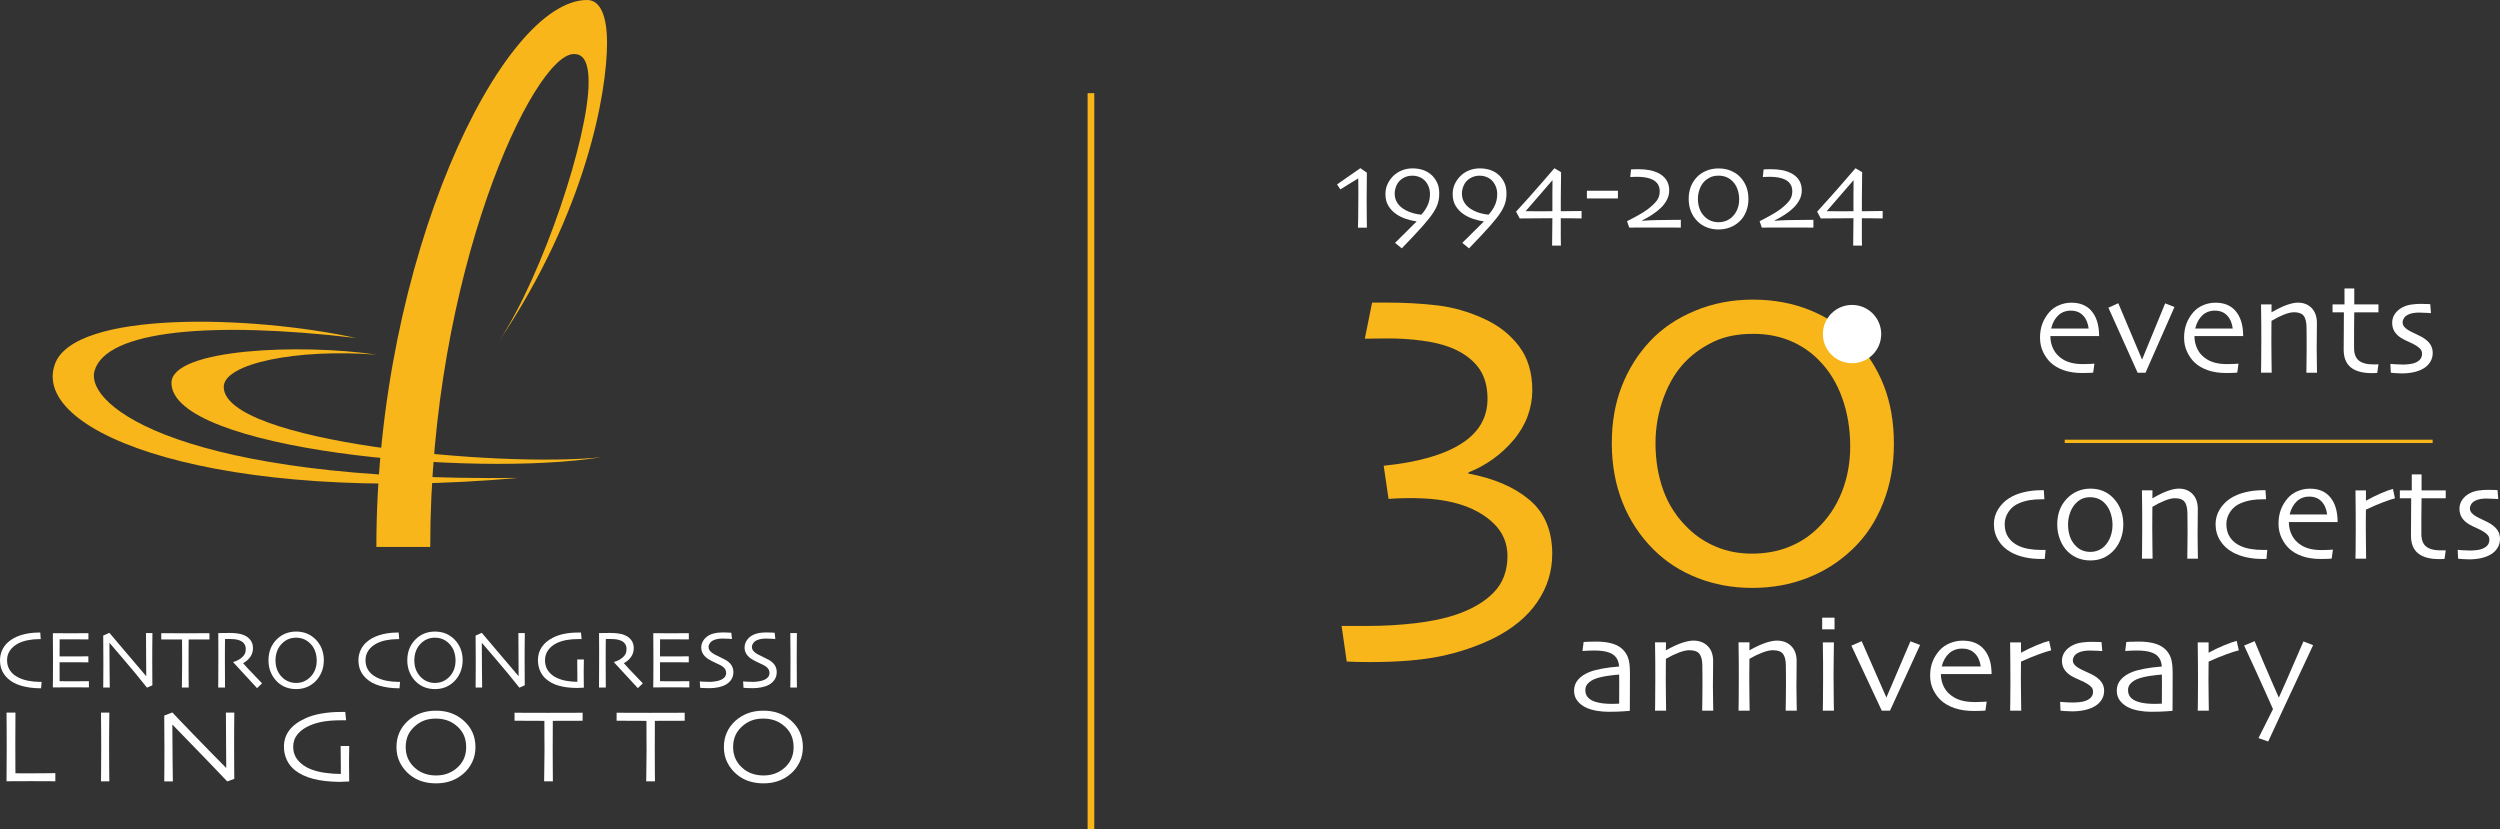<?xml version="1.0" encoding="UTF-8"?>
<svg id="Livello_2" data-name="Livello 2" xmlns="http://www.w3.org/2000/svg" viewBox="0 0 1660.61 550.66">
  <rect x="0" y="0" width="1660.61" height="550.66" fill="#333333" stroke="none"/>
  <defs>
    <style>
      .cls-1 {
        fill: #f8b61a;
      }

      .cls-1, .cls-2 {
        stroke-width: 0px;
      }

      .cls-2 {
        fill: #fff;
      }
    </style>
  </defs>
  <g id="Livello_1-2" data-name="Livello 1">
    <g>
      <g>
        <path class="cls-1" d="M250,235.57c-49.47-7.4-136.1-4.11-136.1,18.77,0,44.23,199.67,63.13,285.58,49.35-68.54,7.23-250.86-10.24-250.86-46.67,0-15.59,48.53-25.54,101.38-21.44Z"/>
        <path class="cls-1" d="M236.35,224.49c-69.02-15.07-187.04-18.54-199.9,17.42-16.62,46.48,110.12,93.16,307.92,75.54-223.18,2.64-287.95-47.79-281.6-71,7.47-27.27,78.57-33.21,173.58-21.96Z"/>
        <path class="cls-1" d="M250,363.28C250,171.93,333.26,0,390.01,0c9.01,0,13.21,11.18,13.21,28.37,0,33.31-13.88,112.14-71.69,198.2,29.46-44.93,59.45-135.72,59.45-171.87,0-16.78-5.43-18.8-9.8-18.8-26.82,0-95.4,145.74-95.4,327.38h-35.77Z"/>
      </g>
      <g>
        <g>
          <path class="cls-2" d="M27.64,452.91c0,.16-.04.73-.13,1.7s-.16,1.83-.23,2.57h-.98c-4.36-.04-8.39-.59-12.08-1.65-3.69-1.06-6.67-2.65-8.94-4.76-1.71-1.57-3.02-3.35-3.92-5.34-.9-1.99-1.35-4.28-1.35-6.88,0-2.34.45-4.51,1.35-6.51.9-2,2.11-3.71,3.63-5.13,2.32-2.18,5.25-3.84,8.78-4.97,3.54-1.14,7.38-1.72,11.52-1.76h1.44c.02.2.06.73.13,1.61.07.87.14,1.79.2,2.74h-1.13c-2.57.02-5.05.26-7.44.73-2.39.47-4.49,1.17-6.32,2.11-2.37,1.23-4.2,2.78-5.51,4.68-1.31,1.89-1.96,4.07-1.96,6.54s.6,4.61,1.8,6.52c1.2,1.91,3,3.5,5.42,4.76,1.95,1.03,4.17,1.79,6.65,2.29,2.48.49,5.06.75,7.73.77.21,0,.42,0,.65.01.22.01.45,0,.7-.01Z"/>
          <path class="cls-2" d="M59.06,456.61c-.11,0-1.66,0-4.64-.03-2.98-.02-5.58-.03-7.8-.03s-4.36.01-6.51.03-3.82.03-5.02.03c.02-.49.04-2.3.07-5.44.03-3.14.05-7.23.05-12.28,0-2.16-.01-4.89-.04-8.2s-.04-6.68-.06-10.11c1.33,0,2.93.01,4.81.03,1.88.02,3.99.03,6.34.03,2.56,0,5.25,0,8.07-.03,2.82-.02,4.29-.03,4.4-.03v4.16c-.1,0-1.56-.01-4.38-.04-2.82-.03-5.25-.04-7.28-.04-1.6,0-3.05,0-4.37.01-1.32.01-2.34.01-3.08.01,0,1.62,0,3.41-.02,5.39-.02,1.98-.02,3.95-.02,5.93,1.1,0,2.44,0,4.02.01,1.58.01,2.76.01,3.54.01,2.3,0,4.77,0,7.41-.03,2.64-.02,4.03-.03,4.15-.03v4c-.1,0-1.55,0-4.35-.03-2.8-.02-5.1-.03-6.88-.03-.67,0-1.82,0-3.46.01s-3.12.01-4.44.01c0,1.55,0,3.8.02,6.75.02,2.95.02,4.89.02,5.81,1.01.02,2.34.03,4,.04,1.66.01,3.38.01,5.17.01,2.15,0,4.38,0,6.67-.03s3.49-.03,3.6-.03v4.11Z"/>
          <path class="cls-2" d="M101.25,420.5c-.05,2.93-.08,6.16-.1,9.67-.02,3.51-.02,6.03-.02,7.56,0,5.74.02,10.05.05,12.91.03,2.86.05,4.38.05,4.54l-3.59,1.59c-4.86-6.17-10.06-12.47-15.59-18.89-5.54-6.42-8.64-10.04-9.31-10.87h-.05c0,5.35.04,11.5.11,18.45.07,6.95.11,10.69.11,11.21h-4.34c0-.27.02-2.03.05-5.28.03-3.25.05-6.99.05-11.22,0-2.21-.01-4.89-.04-8.02-.02-3.13-.04-6.46-.06-9.99l4.1-1.81c.67.81,3.85,4.57,9.54,11.26,5.69,6.7,10.65,12.54,14.89,17.51l.05-.03c0-2.2-.03-6.64-.08-13.33-.06-6.69-.08-11.77-.08-15.25h4.29Z"/>
          <path class="cls-2" d="M139.1,424.77h-13.78c-.02,3.94-.03,6.75-.05,8.44-.02,1.69-.02,4.09-.02,7.2s.01,6.58.04,10.13.04,5.59.06,6.13h-4.53c.02-.54.04-2.59.08-6.14.04-3.56.07-6.95.08-10.17-.02-3.02-.02-5.4-.02-7.12s-.02-4.54-.05-8.47c-4.94-.04-8.45-.05-10.52-.03-2.08.02-3.17.03-3.28.03v-4.19c1.63,0,3.85.01,6.68.03,2.82.02,5.85.03,9.1.03,3.53,0,7.08,0,10.66-.03,3.57-.02,5.43-.03,5.57-.03v4.19Z"/>
          <path class="cls-2" d="M174.07,453.91l-3.32,3.19c-.19-.27-1.79-2-4.78-5.19-3-3.19-6.67-7.16-11.02-11.94l.07-.32c.86-.18,1.83-.54,2.88-1.09,1.06-.55,2-1.17,2.81-1.88.8-.67,1.43-1.45,1.89-2.36s.67-2.06.64-3.44c-.02-1.28-.4-2.41-1.14-3.4-.74-.99-1.84-1.73-3.28-2.21-1.04-.38-2.18-.61-3.43-.7-1.25-.09-2.46-.14-3.63-.14-.53,0-1.03.01-1.5.03-.47.02-.74.03-.8.03-.05,3.73-.07,6.73-.07,9.02v5.24c0,2.45.01,5.91.04,10.39s.04,6.99.04,7.55h-4.53c0-.54.02-2.65.05-6.32.03-3.67.05-7.57.05-11.69v-7.9c0-2.89-.02-6.31-.05-10.25.11,0,1.12-.02,3.03-.05,1.91-.04,3.34-.05,4.28-.05,1.76,0,3.44.09,5.05.28,1.61.19,3.11.57,4.52,1.12,1.93.77,3.44,1.9,4.53,3.37,1.09,1.48,1.63,3.24,1.63,5.29,0,2.29-.62,4.28-1.86,5.97-1.24,1.69-2.79,3.03-4.65,4.02v.11c1.98,2.27,4.52,5,7.63,8.18,3.1,3.19,4.75,4.91,4.94,5.16Z"/>
          <path class="cls-2" d="M215.09,438.68c0,2.85-.51,5.48-1.55,7.9-1.03,2.42-2.42,4.48-4.18,6.17-1.76,1.67-3.68,2.92-5.76,3.74-2.08.82-4.39,1.23-6.91,1.23-2.36,0-4.57-.38-6.62-1.12-2.05-.74-3.92-1.88-5.59-3.41-1.9-1.73-3.4-3.83-4.5-6.31-1.1-2.47-1.65-5.21-1.65-8.22,0-2.79.44-5.33,1.32-7.62.88-2.29,2.21-4.35,4-6.19,1.71-1.75,3.66-3.07,5.86-3.98,2.2-.91,4.59-1.36,7.17-1.36s4.96.43,7.07,1.28c2.11.86,4,2.1,5.68,3.72,1.88,1.84,3.3,3.95,4.25,6.33.95,2.39,1.43,5,1.43,7.85ZM210.39,438.87c0-2.45-.41-4.7-1.24-6.77-.82-2.06-2.09-3.84-3.8-5.33-1.18-1.04-2.5-1.84-3.96-2.38-1.45-.54-3.03-.81-4.72-.81s-3.38.28-4.83.85c-1.45.57-2.78,1.41-4.02,2.52-1.63,1.48-2.84,3.21-3.63,5.2-.79,1.99-1.19,4.14-1.19,6.47,0,2.48.43,4.72,1.28,6.7.85,1.98,2.11,3.69,3.75,5.13,1.17,1.03,2.49,1.81,3.97,2.36,1.48.55,3.04.82,4.69.82s3.28-.27,4.72-.82c1.44-.55,2.79-1.37,4.05-2.47,1.57-1.38,2.78-3.05,3.63-4.98.85-1.93,1.28-4.1,1.28-6.49Z"/>
        </g>
        <g>
          <path class="cls-2" d="M265.73,452.91c0,.16-.04.73-.13,1.7-.09.97-.16,1.83-.23,2.57h-.98c-4.36-.04-8.39-.59-12.08-1.65-3.69-1.06-6.67-2.65-8.94-4.76-1.71-1.57-3.02-3.35-3.92-5.34-.9-1.99-1.35-4.28-1.35-6.88,0-2.34.45-4.51,1.35-6.51.9-2,2.11-3.71,3.63-5.13,2.32-2.18,5.25-3.84,8.78-4.97,3.54-1.14,7.38-1.72,11.52-1.76h1.44c.02.2.06.73.13,1.61s.14,1.79.2,2.74h-1.13c-2.57.02-5.05.26-7.44.73-2.39.47-4.49,1.17-6.32,2.11-2.37,1.23-4.2,2.78-5.51,4.68-1.31,1.89-1.96,4.07-1.96,6.54s.6,4.61,1.8,6.52c1.2,1.91,3,3.5,5.42,4.76,1.95,1.03,4.17,1.79,6.65,2.29,2.48.49,5.06.75,7.73.77.21,0,.42,0,.65.01.22.01.45,0,.7-.01Z"/>
          <path class="cls-2" d="M307.3,438.68c0,2.85-.51,5.48-1.55,7.9-1.03,2.42-2.42,4.48-4.18,6.17-1.76,1.67-3.68,2.92-5.76,3.74-2.08.82-4.39,1.23-6.91,1.23-2.36,0-4.57-.38-6.62-1.12-2.05-.74-3.92-1.88-5.59-3.41-1.9-1.73-3.4-3.83-4.5-6.31-1.1-2.47-1.65-5.21-1.65-8.22,0-2.79.44-5.33,1.32-7.62.88-2.29,2.21-4.35,4-6.19,1.71-1.75,3.66-3.07,5.86-3.98,2.2-.91,4.59-1.36,7.17-1.36s4.96.43,7.07,1.28c2.11.86,4,2.1,5.68,3.72,1.88,1.84,3.3,3.95,4.25,6.33.95,2.39,1.43,5,1.43,7.85ZM302.6,438.87c0-2.45-.41-4.7-1.24-6.77-.82-2.06-2.09-3.84-3.8-5.33-1.18-1.04-2.5-1.84-3.96-2.38-1.45-.54-3.03-.81-4.72-.81s-3.38.28-4.83.85c-1.45.57-2.78,1.41-4.02,2.52-1.63,1.48-2.84,3.21-3.63,5.2-.79,1.99-1.19,4.14-1.19,6.47,0,2.48.43,4.72,1.28,6.7.85,1.98,2.11,3.69,3.75,5.13,1.17,1.03,2.49,1.81,3.97,2.36,1.48.55,3.04.82,4.69.82s3.28-.27,4.72-.82c1.44-.55,2.79-1.37,4.05-2.47,1.57-1.38,2.78-3.05,3.63-4.98.85-1.93,1.28-4.1,1.28-6.49Z"/>
          <path class="cls-2" d="M348.6,420.5c-.05,2.93-.08,6.16-.1,9.67-.02,3.51-.02,6.03-.02,7.56,0,5.74.02,10.05.05,12.91.03,2.86.05,4.38.05,4.54l-3.59,1.59c-4.86-6.17-10.06-12.47-15.59-18.89-5.54-6.42-8.64-10.04-9.31-10.87h-.05c0,5.35.04,11.5.11,18.45.07,6.95.11,10.69.11,11.21h-4.34c0-.27.02-2.03.05-5.28.03-3.25.05-6.99.05-11.22,0-2.21-.01-4.89-.04-8.02-.02-3.13-.04-6.46-.06-9.99l4.1-1.81c.67.81,3.85,4.57,9.54,11.26,5.69,6.7,10.65,12.54,14.89,17.51l.05-.03c0-2.2-.03-6.64-.08-13.33-.06-6.69-.08-11.77-.08-15.25h4.29Z"/>
          <path class="cls-2" d="M387.84,438.06c-.03,1.55-.06,3.18-.08,4.89-.02,1.71-.04,3-.04,3.86,0,2.07.02,4.18.05,6.33.03,2.15.05,3.35.05,3.61-.06,0-.7.03-1.92.11-1.22.07-2.11.11-2.69.11-4.68-.04-8.71-.54-12.09-1.51-3.38-.97-6.24-2.49-8.57-4.57-1.66-1.49-2.95-3.3-3.86-5.42-.91-2.12-1.37-4.45-1.37-7.01,0-3.27.86-6.18,2.59-8.71,1.73-2.53,4.21-4.6,7.45-6.22,2.13-1.1,4.59-1.93,7.38-2.5,2.8-.57,5.76-.85,8.89-.85h2.28l.41,4.32h-2.27c-2.95,0-5.58.22-7.87.65-2.29.43-4.4,1.1-6.31,2-2.49,1.21-4.42,2.79-5.8,4.76s-2.06,4.19-2.06,6.65c0,2.77.71,5.15,2.14,7.12,1.43,1.98,3.35,3.52,5.76,4.61,2.01.94,4.22,1.6,6.63,2,2.41.4,4.73.59,6.97.59,0-.14,0-1.54-.01-4.2,0-2.66-.04-6.2-.08-10.62h4.41Z"/>
          <path class="cls-2" d="M427,453.91l-3.32,3.19c-.19-.27-1.79-2-4.78-5.19-3-3.19-6.67-7.16-11.02-11.94l.07-.32c.86-.18,1.83-.54,2.88-1.09,1.06-.55,2-1.17,2.81-1.88.8-.67,1.43-1.45,1.89-2.36s.67-2.06.64-3.44c-.02-1.28-.4-2.41-1.14-3.4-.74-.99-1.84-1.73-3.28-2.21-1.04-.38-2.18-.61-3.43-.7-1.25-.09-2.46-.14-3.63-.14-.53,0-1.03.01-1.5.03-.47.02-.74.03-.8.03-.05,3.73-.07,6.73-.07,9.02v5.24c0,2.45.01,5.91.04,10.39s.04,6.99.04,7.55h-4.53c0-.54.02-2.65.05-6.32.03-3.67.05-7.57.05-11.69v-7.9c0-2.89-.02-6.31-.05-10.25.11,0,1.12-.02,3.03-.05,1.91-.04,3.34-.05,4.28-.05,1.76,0,3.44.09,5.05.28,1.61.19,3.11.57,4.52,1.12,1.93.77,3.44,1.9,4.53,3.37,1.09,1.48,1.63,3.24,1.63,5.29,0,2.29-.62,4.28-1.86,5.97-1.24,1.69-2.79,3.03-4.65,4.02v.11c1.98,2.27,4.52,5,7.63,8.18,3.1,3.19,4.75,4.91,4.94,5.16Z"/>
          <path class="cls-2" d="M457.88,456.61c-.11,0-1.66,0-4.64-.03-2.98-.02-5.58-.03-7.8-.03s-4.36.01-6.51.03-3.82.03-5.02.03c.02-.49.04-2.3.07-5.44.03-3.14.05-7.23.05-12.28,0-2.16-.01-4.89-.04-8.2-.02-3.3-.04-6.68-.06-10.11,1.33,0,2.93.01,4.81.03,1.88.02,3.99.03,6.34.03,2.56,0,5.25,0,8.07-.03,2.82-.02,4.29-.03,4.4-.03v4.16c-.1,0-1.56-.01-4.38-.04-2.82-.03-5.25-.04-7.28-.04-1.6,0-3.05,0-4.37.01-1.32.01-2.34.01-3.08.01,0,1.62,0,3.41-.02,5.39-.02,1.98-.02,3.95-.02,5.93,1.1,0,2.44,0,4.02.01,1.58.01,2.76.01,3.54.01,2.3,0,4.77,0,7.41-.03,2.64-.02,4.03-.03,4.15-.03v4c-.1,0-1.55,0-4.35-.03-2.8-.02-5.1-.03-6.88-.03-.67,0-1.82,0-3.46.01s-3.12.01-4.44.01c0,1.55,0,3.8.02,6.75.02,2.95.02,4.89.02,5.81,1.01.02,2.34.03,4,.04,1.66.01,3.38.01,5.17.01,2.15,0,4.38,0,6.67-.03s3.49-.03,3.6-.03v4.11Z"/>
          <path class="cls-2" d="M487.15,446.43c0,1.85-.45,3.49-1.35,4.9s-2.14,2.56-3.7,3.44c-1.47.81-3.14,1.4-5.01,1.78-1.87.38-3.85.57-5.94.57-1.54,0-2.9-.04-4.1-.11-1.2-.07-1.85-.12-1.97-.14l-.26-4.27c.11.02.78.08,2,.18s2.74.15,4.57.15c1.17,0,2.48-.12,3.94-.36,1.46-.24,2.63-.56,3.51-.96,1.07-.48,1.91-1.08,2.52-1.8.61-.72.93-1.6.96-2.66.03-1.11-.26-2.11-.89-2.97-.62-.86-1.61-1.65-2.97-2.35-.99-.5-2.15-1.06-3.48-1.67-1.33-.61-2.58-1.26-3.76-1.94-1.71-.96-3.04-2.1-3.99-3.45-.95-1.34-1.43-2.87-1.43-4.58,0-1.55.36-2.95,1.08-4.21.72-1.26,1.65-2.31,2.8-3.16,1.23-.92,2.72-1.6,4.47-2.05,1.75-.45,3.75-.68,6-.68,1.42,0,2.7.04,3.82.11,1.13.07,1.73.11,1.81.11l.43,4.16c-.1,0-.74-.05-1.93-.15-1.19-.1-2.69-.15-4.49-.15-1.05,0-2.16.11-3.31.32-1.15.22-2.17.56-3.07,1.03-.74.4-1.37.98-1.92,1.74-.54.77-.82,1.6-.82,2.5,0,.96.31,1.82.94,2.61.62.78,1.61,1.55,2.97,2.31,1.2.63,2.42,1.23,3.66,1.8,1.24.57,2.31,1.1,3.22,1.61,1.97,1.05,3.4,2.26,4.31,3.65.91,1.39,1.37,2.95,1.37,4.7Z"/>
          <path class="cls-2" d="M515.94,446.43c0,1.85-.45,3.49-1.35,4.9-.9,1.41-2.14,2.56-3.7,3.44-1.47.81-3.14,1.4-5.01,1.78-1.87.38-3.85.57-5.94.57-1.54,0-2.9-.04-4.1-.11-1.2-.07-1.85-.12-1.97-.14l-.26-4.27c.11.02.78.08,2,.18s2.74.15,4.57.15c1.17,0,2.48-.12,3.94-.36,1.46-.24,2.63-.56,3.51-.96,1.07-.48,1.91-1.08,2.52-1.8.61-.72.93-1.6.96-2.66.03-1.11-.26-2.11-.89-2.97-.62-.86-1.61-1.65-2.97-2.35-.99-.5-2.15-1.06-3.48-1.67-1.33-.61-2.58-1.26-3.76-1.94-1.71-.96-3.04-2.1-3.99-3.45-.95-1.34-1.43-2.87-1.43-4.58,0-1.55.36-2.95,1.08-4.21.72-1.26,1.65-2.31,2.8-3.16,1.23-.92,2.72-1.6,4.47-2.05,1.75-.45,3.75-.68,6-.68,1.42,0,2.7.04,3.82.11,1.13.07,1.73.11,1.81.11l.43,4.16c-.1,0-.74-.05-1.93-.15-1.19-.1-2.69-.15-4.49-.15-1.05,0-2.16.11-3.31.32-1.15.22-2.17.56-3.07,1.03-.74.4-1.37.98-1.92,1.74-.54.77-.82,1.6-.82,2.5,0,.96.31,1.82.94,2.61.62.78,1.61,1.55,2.97,2.31,1.2.63,2.42,1.23,3.66,1.8,1.24.57,2.31,1.1,3.22,1.61,1.97,1.05,3.4,2.26,4.31,3.65.91,1.39,1.37,2.95,1.37,4.7Z"/>
          <path class="cls-2" d="M529.34,456.67h-4.39c.02-.56.04-2.37.07-5.44.03-3.07.05-7.19.05-12.36,0-2.05,0-4.74-.02-8.05-.02-3.31-.05-6.75-.1-10.32h4.39c-.03,2.56-.06,5.53-.08,8.92-.02,3.39-.04,6.19-.04,8.39,0,5.44.02,9.79.06,13.05s.06,5.19.06,5.81Z"/>
        </g>
        <g>
          <path class="cls-2" d="M36.76,518.94s-2.04-.01-5.99-.03c-3.96-.02-7.51-.03-10.66-.03-2.66,0-5.55.01-8.64.03-3.1.02-5.48.03-7.13.03,0-3.73.02-7.49.06-11.27.04-3.79.06-7.66.06-11.62,0-5.75-.02-10.97-.06-15.64-.04-4.67-.06-7.03-.06-7.08h5.93c0,3.82-.01,7.62-.05,11.39-.03,3.78-.04,6.53-.04,8.26,0,8.64.01,14.24.04,16.78.03,2.55.05,3.84.05,3.89,1.46,0,3.02,0,4.68.02,1.67.01,2.9.02,3.68.02,3.7,0,7.63-.02,11.81-.07,4.17-.05,6.28-.07,6.32-.07v5.39Z"/>
          <path class="cls-2" d="M72.61,519.01h-5.54c0-.07.03-2.2.08-6.4.05-4.2.08-9.56.08-16.08,0-2.59-.01-5.98-.03-10.17-.02-4.18-.06-8.53-.12-13.03h5.54c-.04,3.23-.08,6.99-.11,11.27-.03,4.29-.05,7.82-.05,10.59,0,6.87.02,12.52.08,16.95.05,4.43.08,6.72.08,6.86Z"/>
          <path class="cls-2" d="M155.64,473.33c-.06,3.78-.1,7.84-.11,12.2-.01,4.36-.02,7.47-.02,9.33,0,8.05.02,13.79.06,17.21.04,3.42.06,5.18.06,5.27l-4.69,1.71c-6.3-6.66-13.72-14.39-22.27-23.18-8.55-8.79-13.27-13.65-14.16-14.58h-.03c0,7.44.06,15.57.17,24.41.11,8.84.17,13.28.17,13.32h-5.72c0-.07.02-2.42.06-7.04.04-4.63.06-9.26.06-13.9,0-3.09-.02-6.57-.06-10.44-.04-3.87-.06-7.98-.06-12.35l5.39-2.05c1.23,1.39,6.11,6.48,14.63,15.28,8.52,8.8,15.55,15.98,21.1,21.55h.06c0-2.18-.04-7.66-.11-16.45-.07-8.79-.11-15.54-.11-20.27h5.57Z"/>
          <path class="cls-2" d="M231.97,495.5c-.04,2.23-.07,4.41-.09,6.55s-.03,3.59-.03,4.37c0,2.89.02,5.68.06,8.38s.06,4.12.06,4.28c-3.84.18-6.02.27-6.54.27-6.88-.09-12.73-.77-17.53-2.05-4.8-1.27-8.75-3.14-11.84-5.59-2.46-1.93-4.32-4.26-5.57-6.98-1.25-2.72-1.88-5.62-1.88-8.72,0-4.18,1.2-7.85,3.6-10.98,2.4-3.14,5.97-5.78,10.72-7.91,3.03-1.39,6.53-2.43,10.51-3.14,3.98-.71,8.22-1.06,12.72-1.06h3.18l.57,5.49s-.4,0-1.15.02c-.75.01-1.47.02-2.18.02-4.4,0-8.2.26-11.42.78-3.22.52-6.26,1.38-9.12,2.56-3.63,1.55-6.42,3.51-8.37,5.9-1.95,2.39-2.92,5.2-2.92,8.45s1.04,6.28,3.13,8.83c2.09,2.55,4.94,4.53,8.55,5.96,2.9,1.16,6.19,1.98,9.85,2.46,3.66.47,7.03.71,10.12.71v-5.38c0-3.56-.04-7.97-.12-13.21h5.69Z"/>
          <path class="cls-2" d="M315.81,496.39c0,3.53-.72,6.81-2.16,9.84-1.44,3.04-3.46,5.66-6.04,7.86-2.4,2.05-5.09,3.6-8.05,4.66-2.97,1.06-6.3,1.59-9.99,1.59-3.39,0-6.54-.47-9.45-1.4-2.91-.93-5.55-2.37-7.93-4.3-2.78-2.27-4.96-4.96-6.51-8.05-1.56-3.09-2.33-6.5-2.33-10.23s.63-6.77,1.88-9.65c1.25-2.89,3.16-5.52,5.72-7.88,2.48-2.23,5.26-3.91,8.33-5.05,3.07-1.14,6.48-1.71,10.23-1.71s7.14.53,10.1,1.6c2.96,1.07,5.66,2.65,8.1,4.74,2.72,2.37,4.76,5.03,6.1,8,1.34,2.97,2.01,6.29,2.01,9.98ZM309.66,496.39c0-3.27-.61-6.14-1.82-8.6-1.21-2.46-3.07-4.62-5.57-6.48-1.78-1.36-3.74-2.37-5.9-3.02-2.16-.65-4.45-.97-6.87-.97-2.64,0-5.01.35-7.09,1.04-2.09.69-4.04,1.76-5.85,3.19-2.48,1.98-4.28,4.17-5.4,6.57-1.12,2.4-1.68,5.11-1.68,8.14s.62,5.87,1.86,8.34c1.24,2.47,3.09,4.65,5.55,6.53,1.8,1.34,3.77,2.34,5.92,2.99,2.15.65,4.4.97,6.76.97,2.52,0,4.82-.33,6.88-.99,2.07-.66,4.07-1.69,6.01-3.1,2.4-1.86,4.2-4.01,5.4-6.45s1.8-5.15,1.8-8.15Z"/>
          <path class="cls-2" d="M387.02,478.75c-.06,0-1.74.01-5.04.03-3.3.02-8.23.03-14.79.03,0,5.37,0,9-.03,10.9-.02,1.9-.03,4.76-.03,8.58,0,4.09.02,8.56.06,13.39.04,4.83.06,7.27.06,7.32h-5.81s.03-2.47.09-7.28c.06-4.81.11-9.25.15-13.32-.02-3.8-.04-6.72-.05-8.77s-.02-5.65-.02-10.81c-8.01-.05-13.32-.07-15.91-.07h-3.92v-5.32c2.08,0,5.14.01,9.17.03,4.04.02,8.4.03,13.08.03,4.18,0,9.04-.01,14.58-.03,5.54-.02,8.34-.03,8.4-.03v5.32Z"/>
          <path class="cls-2" d="M454.82,478.75c-.06,0-1.74.01-5.04.03-3.3.02-8.23.03-14.79.03,0,5.37,0,9-.03,10.9-.02,1.9-.03,4.76-.03,8.58,0,4.09.02,8.56.06,13.39.04,4.83.06,7.27.06,7.32h-5.81s.03-2.47.09-7.28c.06-4.81.11-9.25.15-13.32-.02-3.8-.04-6.72-.05-8.77s-.02-5.65-.02-10.81c-8.01-.05-13.32-.07-15.91-.07h-3.92v-5.32c2.08,0,5.14.01,9.17.03,4.04.02,8.4.03,13.08.03,4.18,0,9.04-.01,14.58-.03,5.54-.02,8.34-.03,8.4-.03v5.32Z"/>
          <path class="cls-2" d="M533.3,496.39c0,3.53-.72,6.81-2.16,9.84-1.44,3.04-3.46,5.66-6.04,7.86-2.4,2.05-5.09,3.6-8.05,4.66-2.97,1.06-6.3,1.59-9.99,1.59-3.39,0-6.54-.47-9.45-1.4-2.91-.93-5.55-2.37-7.93-4.3-2.78-2.27-4.96-4.96-6.51-8.05-1.56-3.09-2.33-6.5-2.33-10.23s.63-6.77,1.88-9.65c1.25-2.89,3.16-5.52,5.72-7.88,2.48-2.23,5.26-3.91,8.33-5.05,3.07-1.14,6.48-1.71,10.23-1.71s7.14.53,10.1,1.6c2.96,1.07,5.66,2.65,8.1,4.74,2.72,2.37,4.76,5.03,6.1,8,1.34,2.97,2.01,6.29,2.01,9.98ZM527.15,496.39c0-3.27-.61-6.14-1.82-8.6-1.21-2.46-3.07-4.62-5.57-6.48-1.78-1.36-3.74-2.37-5.9-3.02-2.16-.65-4.45-.97-6.87-.97-2.64,0-5.01.35-7.09,1.04-2.09.69-4.04,1.76-5.85,3.19-2.48,1.98-4.28,4.17-5.4,6.57-1.12,2.4-1.68,5.11-1.68,8.14s.62,5.87,1.86,8.34c1.24,2.47,3.09,4.65,5.55,6.53,1.8,1.34,3.77,2.34,5.92,2.99,2.15.65,4.4.97,6.76.97,2.52,0,4.82-.33,6.88-.99,2.07-.66,4.07-1.69,6.01-3.1,2.4-1.86,4.2-4.01,5.4-6.45,1.2-2.43,1.8-5.15,1.8-8.15Z"/>
        </g>
      </g>
      <rect class="cls-1" x="722.43" y="61.88" width="4.44" height="488.78"/>
      <rect class="cls-1" x="1492.56" y="170.97" width="2.22" height="244.39" transform="translate(1200.51 1786.84) rotate(-90)"/>
      <g>
        <path class="cls-2" d="M907.94,151.24h-5.92c.02-.81.08-3.09.15-6.83s.11-8.94.11-15.59c0-1.16,0-2.84-.02-5.05-.01-2.2-.03-3.92-.06-5.16l-.11-.04c-1.11.63-2.74,1.62-4.89,2.96-2.15,1.34-4.44,2.77-6.89,4.29l-2.18-3.34c3.04-2.12,6.25-4.37,9.66-6.73,3.4-2.37,5.34-3.71,5.82-4.04l4.33,3c-.05,3.67-.09,7.42-.11,11.27s-.04,6.11-.04,6.79c0,2.99.02,6.61.06,10.87.04,4.26.07,6.8.09,7.61Z"/>
        <path class="cls-2" d="M956.01,128.63c0,3.04-.54,5.79-1.61,8.27-1.07,2.48-2.75,5.16-5.02,8.04-2.58,3.26-5.98,7.13-10.21,11.59-4.23,4.46-6.91,7.28-8.05,8.44l-4.47-3.64c2.78-2.73,5.36-5.28,7.72-7.65s4.56-4.55,6.58-6.55l-.04-.08c-2.25-.3-4.58-.85-6.98-1.65-2.4-.8-4.58-1.87-6.53-3.21-2.07-1.42-3.78-3.21-5.12-5.37-1.34-2.16-2.01-4.77-2.01-7.83,0-2.48.46-4.69,1.36-6.64.91-1.95,2.11-3.69,3.6-5.24,1.59-1.64,3.53-2.93,5.8-3.87,2.27-.94,4.69-1.4,7.24-1.4s5.05.39,7.26,1.18c2.21.78,4.15,2,5.82,3.64,1.39,1.39,2.51,3.04,3.37,4.95.86,1.91,1.29,4.24,1.29,7ZM949.86,128.9c0-1.82-.32-3.52-.97-5.08-.65-1.57-1.51-2.9-2.6-3.98-.99-.99-2.19-1.76-3.62-2.31-1.43-.56-2.94-.83-4.53-.83-1.69,0-3.26.3-4.69.91-1.43.61-2.66,1.42-3.7,2.43-1.04,1.04-1.85,2.33-2.45,3.89-.59,1.56-.89,3.13-.89,4.72,0,2.38.65,4.52,1.95,6.41,1.3,1.9,3.19,3.48,5.67,4.74,1.54.78,3.14,1.4,4.78,1.84,1.64.44,3.41.77,5.31.97,1.8-2,3.2-4.1,4.21-6.32,1.01-2.21,1.52-4.67,1.52-7.38Z"/>
        <path class="cls-2" d="M1000.67,128.63c0,3.04-.54,5.79-1.61,8.27-1.07,2.48-2.75,5.16-5.02,8.04-2.58,3.26-5.98,7.13-10.21,11.59-4.23,4.46-6.91,7.28-8.05,8.44l-4.47-3.64c2.78-2.73,5.36-5.28,7.72-7.65s4.56-4.55,6.58-6.55l-.04-.08c-2.25-.3-4.58-.85-6.98-1.65-2.4-.8-4.58-1.87-6.53-3.21-2.07-1.42-3.78-3.21-5.12-5.37-1.34-2.16-2.01-4.77-2.01-7.83,0-2.48.46-4.69,1.36-6.64.91-1.95,2.11-3.69,3.6-5.24,1.59-1.64,3.53-2.93,5.8-3.87,2.27-.94,4.69-1.4,7.24-1.4s5.05.39,7.26,1.18c2.21.78,4.15,2,5.82,3.64,1.39,1.39,2.51,3.04,3.37,4.95.86,1.91,1.29,4.24,1.29,7ZM994.52,128.9c0-1.82-.32-3.52-.97-5.08-.65-1.57-1.51-2.9-2.6-3.98-.99-.99-2.19-1.76-3.62-2.31-1.43-.56-2.94-.83-4.53-.83-1.69,0-3.26.3-4.69.91-1.43.61-2.66,1.42-3.7,2.43-1.04,1.04-1.85,2.33-2.45,3.89-.59,1.56-.89,3.13-.89,4.72,0,2.38.65,4.52,1.95,6.41,1.3,1.9,3.19,3.48,5.67,4.74,1.54.78,3.14,1.4,4.78,1.84,1.64.44,3.41.77,5.31.97,1.8-2,3.2-4.1,4.21-6.32,1.01-2.21,1.52-4.67,1.52-7.38Z"/>
        <path class="cls-2" d="M1050.56,145.1c-3.04-.05-5.65-.09-7.83-.11-2.19-.02-4.18-.04-5.98-.04-.05,4.93-.06,8.99-.02,12.18.04,3.19.07,5.18.09,6h-5.84c0-.81.02-2.92.06-6.34.04-3.41.08-7.36.13-11.84l-21.7.15-2.43-4.51c6.45-7.06,12.17-13.47,17.15-19.24,4.98-5.77,7.75-8.97,8.31-9.6l4.44,2.62c-.1,4.33-.16,9.62-.17,15.9-.01,6.27-.02,9.61-.02,10.02,1.24,0,2.85-.01,4.82-.04,1.97-.03,4.97-.06,8.99-.11v4.97ZM1031.25,119.75l-.08-.02-17.72,20.47.08.08c.28,0,1.07,0,2.37.02,1.3.01,3.24.02,5.82.02h3.98c1.67,0,3.49-.01,5.46-.04v-9.69c0-2.9.02-6.51.08-10.83Z"/>
        <path class="cls-2" d="M1074.69,131.82h-20.6v-5.12h20.6v5.12Z"/>
        <path class="cls-2" d="M1116.46,151.17c-.35,0-2.73,0-7.13-.02s-7.65-.02-9.75-.02c-2.98,0-6.57,0-10.76.02-4.19.01-6.39.02-6.62.02l-1.44-4.25c2.12-1.04,4.6-2.35,7.42-3.93s5.03-3,6.62-4.24c2.5-1.92,4.41-3.75,5.71-5.49s1.95-3.79,1.95-6.17c0-1.85-.41-3.41-1.23-4.69s-1.98-2.3-3.47-3.06c-1.37-.68-2.93-1.17-4.69-1.46-1.76-.29-3.62-.44-5.6-.44-.68,0-1.46.02-2.33.06-.87.04-1.62.07-2.26.09l.53-5.05c.43-.03,1.07-.06,1.92-.09s1.75-.06,2.71-.06c2.76,0,5.21.2,7.36.59,2.15.39,4.15,1.03,5.99,1.92,2.33,1.11,4.14,2.64,5.43,4.58s1.94,4.26,1.94,6.97c0,2.28-.52,4.39-1.56,6.34-1.04,1.95-2.33,3.67-3.87,5.17-1.59,1.57-3.54,3.1-5.82,4.6-2.29,1.49-4.55,2.79-6.77,3.87l.08.23c1.09-.1,2.44-.2,4.06-.28,1.62-.09,3.22-.15,4.82-.17,3.19-.05,6.69-.09,10.51-.13s5.91-.06,6.26-.06v5.16Z"/>
        <path class="cls-2" d="M1161.39,132.16c0,3.01-.51,5.8-1.54,8.37-1.02,2.57-2.46,4.72-4.31,6.47-1.82,1.75-3.93,3.09-6.32,4.02-2.39.94-4.98,1.4-7.76,1.4s-5.33-.47-7.72-1.4c-2.39-.94-4.46-2.28-6.2-4.02-1.9-1.9-3.34-4.1-4.34-6.62-1-2.52-1.5-5.28-1.5-8.29s.46-5.6,1.38-7.99c.92-2.39,2.25-4.51,3.96-6.35,1.67-1.8,3.77-3.23,6.3-4.29,2.53-1.06,5.26-1.59,8.2-1.59s5.67.51,8.12,1.52,4.52,2.39,6.18,4.14c1.8,1.87,3.17,4.02,4.12,6.43.95,2.42,1.42,5.15,1.42,8.21ZM1155.24,132.5c0-2.43-.37-4.69-1.12-6.77s-1.82-3.84-3.21-5.25c-1.16-1.21-2.53-2.15-4.1-2.81-1.57-.66-3.31-.99-5.24-.99-2.15,0-3.98.36-5.5,1.08s-2.81,1.61-3.87,2.67c-1.34,1.32-2.4,3.02-3.19,5.12-.78,2.1-1.18,4.26-1.18,6.49,0,2.43.37,4.66,1.12,6.7.75,2.04,1.92,3.81,3.51,5.33,1.11,1.09,2.43,1.95,3.95,2.58,1.52.63,3.19.95,5.01.95s3.59-.31,5.14-.93c1.56-.62,2.9-1.49,4.04-2.6,1.49-1.42,2.64-3.12,3.43-5.1.8-1.99,1.19-4.14,1.19-6.47Z"/>
        <path class="cls-2" d="M1204.52,151.17c-.35,0-2.73,0-7.13-.02s-7.65-.02-9.75-.02c-2.98,0-6.57,0-10.76.02-4.19.01-6.39.02-6.62.02l-1.44-4.25c2.12-1.04,4.6-2.35,7.42-3.93s5.03-3,6.62-4.24c2.5-1.92,4.41-3.75,5.71-5.49s1.95-3.79,1.95-6.17c0-1.85-.41-3.41-1.23-4.69s-1.98-2.3-3.47-3.06c-1.37-.68-2.93-1.17-4.69-1.46-1.76-.29-3.62-.44-5.6-.44-.68,0-1.46.02-2.33.06-.87.04-1.62.07-2.26.09l.53-5.05c.43-.03,1.07-.06,1.92-.09s1.75-.06,2.71-.06c2.76,0,5.21.2,7.36.59,2.15.39,4.15,1.03,5.99,1.92,2.33,1.11,4.14,2.64,5.43,4.58s1.94,4.26,1.94,6.97c0,2.28-.52,4.39-1.56,6.34-1.04,1.95-2.33,3.67-3.87,5.17-1.59,1.57-3.54,3.1-5.82,4.6-2.29,1.49-4.55,2.79-6.77,3.87l.08.23c1.09-.1,2.44-.2,4.06-.28,1.62-.09,3.22-.15,4.82-.17,3.19-.05,6.69-.09,10.51-.13s5.91-.06,6.26-.06v5.16Z"/>
        <path class="cls-2" d="M1250.55,145.1c-3.04-.05-5.65-.09-7.83-.11-2.19-.02-4.18-.04-5.98-.04-.05,4.93-.06,8.99-.02,12.18.04,3.19.07,5.18.09,6h-5.84c0-.81.02-2.92.06-6.34.04-3.41.08-7.36.13-11.84l-21.7.15-2.43-4.51c6.45-7.06,12.17-13.47,17.15-19.24,4.98-5.77,7.75-8.97,8.31-9.6l4.44,2.62c-.1,4.33-.16,9.62-.17,15.9-.01,6.27-.02,9.61-.02,10.02,1.24,0,2.85-.01,4.82-.04,1.97-.03,4.97-.06,8.99-.11v4.97ZM1231.24,119.75l-.08-.02-17.72,20.47.08.08c.28,0,1.07,0,2.37.02,1.3.01,3.24.02,5.82.02h3.98c1.67,0,3.49-.01,5.46-.04v-9.69c0-2.9.02-6.51.08-10.83Z"/>
      </g>
      <g>
        <path class="cls-1" d="M1031.05,368.12c0,11.46-3.31,22.06-9.94,31.8-6.63,9.73-16.45,17.82-29.47,24.27-10.87,5.25-22.48,9.16-34.84,11.73-12.36,2.57-28.04,3.85-47.02,3.85-2.87,0-5.79-.03-8.78-.09-2.99-.06-5.14-.15-6.45-.27l-3.4-23.65h17.91c10.39,0,20.72-.6,30.99-1.79,10.27-1.2,19.17-3.05,26.69-5.55,10.99-3.7,19.5-8.69,25.53-14.96,6.03-6.27,9.05-14.3,9.05-24.09,0-8.6-3.11-15.88-9.32-21.85-6.21-5.97-14.27-10.33-24.18-13.08-4.18-1.19-8.84-2.09-13.97-2.69-5.14-.6-11.23-.9-18.27-.9-2.63,0-5.08.06-7.34.18-2.27.12-4.24.24-5.91.36l-3.22-22.03c22.45-2.27,39.56-7.1,51.32-14.51,11.76-7.4,17.64-17.38,17.64-29.92,0-8.72-2.12-15.79-6.36-21.23-4.24-5.43-10.24-9.7-18-12.81-5.49-2.15-11.94-3.7-19.35-4.66-7.41-.95-14.69-1.43-21.85-1.43-3.11,0-6.3.03-9.58.09-3.29.06-5.4.09-6.36.09l4.84-24h8.96c12.54,0,24.03.63,34.48,1.88,10.45,1.25,20.75,4.21,30.9,8.87,9.67,4.42,17.43,10.51,23.29,18.27,5.85,7.76,8.78,17.5,8.78,29.2s-4.09,23.14-12.27,32.87c-8.18,9.73-18.24,16.99-30.18,21.76v.72c17.08,3.22,30.63,9.08,40.66,17.56,10.03,8.48,15.05,20.48,15.05,36.01Z"/>
        <path class="cls-1" d="M1258.01,294.85c0,14.21-2.42,27.38-7.26,39.5-4.84,12.12-11.62,22.3-20.33,30.54-8.6,8.24-18.54,14.57-29.83,18.99-11.29,4.42-23.5,6.63-36.63,6.63s-25.17-2.21-36.45-6.63c-11.29-4.42-21.05-10.75-29.29-18.99-8.96-8.96-15.79-19.37-20.51-31.26-4.72-11.88-7.08-24.93-7.08-39.14s2.18-26.42,6.54-37.71c4.36-11.29,10.6-21.29,18.72-30,7.88-8.48,17.79-15.23,29.74-20.24,11.94-5.02,24.84-7.52,38.69-7.52s26.75,2.39,38.33,7.17c11.58,4.78,21.32,11.29,29.2,19.53,8.48,8.84,14.96,18.96,19.44,30.36,4.48,11.41,6.72,24.33,6.72,38.78ZM1228.99,296.46c0-11.46-1.76-22.12-5.28-31.98-3.52-9.85-8.57-18.12-15.14-24.81-5.49-5.73-11.94-10.15-19.35-13.26-7.41-3.1-15.65-4.66-24.72-4.66-10.15,0-18.81,1.7-25.97,5.11-7.17,3.4-13.26,7.61-18.27,12.63-6.33,6.21-11.35,14.27-15.05,24.18-3.7,9.91-5.55,20.12-5.55,30.63,0,11.46,1.76,22.01,5.28,31.62,3.52,9.61,9.05,18,16.57,25.17,5.25,5.14,11.46,9.2,18.63,12.18,7.17,2.99,15.05,4.48,23.65,4.48s16.93-1.46,24.27-4.39c7.34-2.92,13.7-7.01,19.08-12.27,7.04-6.69,12.45-14.72,16.21-24.09,3.76-9.37,5.64-19.55,5.64-30.54Z"/>
      </g>
      <g>
        <path class="cls-2" d="M1394.34,223.24h-32.41c.03,3.17.7,6.07,2.02,8.72,1.31,2.64,3.33,4.83,6.05,6.57,1.73,1.11,3.71,1.94,5.92,2.49,2.21.55,4.87.83,7.98.83,1.7,0,3.26-.04,4.68-.13,1.42-.09,2.29-.15,2.62-.18l-.81,5.96c-.24.03-1.03.08-2.38.16s-2.93.11-4.75.11c-4.78,0-8.94-.62-12.48-1.86s-6.45-2.95-8.72-5.13c-1.94-1.82-3.59-4.15-4.95-6.99-1.36-2.84-2.04-5.99-2.04-9.46s.51-6.48,1.52-9.23c1.02-2.75,2.54-5.3,4.57-7.67,1.76-2.03,3.95-3.6,6.57-4.71,2.61-1.11,5.33-1.66,8.14-1.66s5.24.42,7.4,1.25c2.15.84,4.02,2.11,5.6,3.81,1.76,1.91,3.11,4.27,4.03,7.06.93,2.79,1.4,6.15,1.43,10.06ZM1387.39,218.22c-.48-3.71-1.74-6.61-3.79-8.72-2.05-2.11-4.74-3.16-8.09-3.16s-6.14,1.07-8.38,3.21-3.79,5.03-4.66,8.67h24.92Z"/>
        <path class="cls-2" d="M1444.37,203.94c-3.92,8.88-8.06,18.29-12.44,28.23-4.38,9.94-6.64,15.08-6.79,15.41h-5.24c-.15-.36-2.33-5.22-6.54-14.58-4.21-9.36-8.5-18.9-12.87-28.61l6.57-2.98,15.75,37.34h.09l15.3-37.25,6.17,2.44Z"/>
        <path class="cls-2" d="M1490.04,223.24h-32.41c.03,3.17.7,6.07,2.02,8.72,1.31,2.64,3.33,4.83,6.05,6.57,1.73,1.11,3.71,1.94,5.92,2.49,2.21.55,4.87.83,7.98.83,1.7,0,3.26-.04,4.68-.13,1.42-.09,2.29-.15,2.62-.18l-.81,5.96c-.24.03-1.03.08-2.38.16s-2.93.11-4.75.11c-4.78,0-8.94-.62-12.48-1.86s-6.45-2.95-8.72-5.13c-1.94-1.82-3.59-4.15-4.95-6.99-1.36-2.84-2.04-5.99-2.04-9.46s.51-6.48,1.52-9.23c1.02-2.75,2.54-5.3,4.57-7.67,1.76-2.03,3.95-3.6,6.57-4.71,2.61-1.11,5.33-1.66,8.14-1.66s5.24.42,7.4,1.25c2.15.84,4.02,2.11,5.6,3.81,1.76,1.91,3.11,4.27,4.03,7.06.93,2.79,1.4,6.15,1.43,10.06ZM1483.09,218.22c-.48-3.71-1.74-6.61-3.79-8.72-2.05-2.11-4.74-3.16-8.09-3.16s-6.14,1.07-8.38,3.21-3.79,5.03-4.66,8.67h24.92Z"/>
        <path class="cls-2" d="M1539.08,247.58h-7.08c.03-.84.07-3.6.11-8.29.04-4.69.07-7.59.07-8.7,0-1.55,0-3.85-.02-6.88-.02-3.03-.04-5.25-.07-6.66-.09-3.44-.75-5.9-1.97-7.4-1.23-1.49-3.35-2.24-6.37-2.24-1.82,0-4.08.54-6.77,1.61-2.69,1.08-5.41,2.45-8.16,4.12,0,.33-.02,2.11-.04,5.33s-.04,6.17-.04,8.83c0,3.47.04,7.65.11,12.55.07,4.9.11,7.47.11,7.71h-7.08c0-.21.03-2.04.09-5.49.06-3.45.09-8.58.09-15.4,0-3.14,0-6.81-.02-11.03s-.07-8.7-.16-13.45h6.99l-.04,5.16.04.09c4.18-2.39,7.67-4.06,10.47-5,2.79-.94,5.12-1.41,6.97-1.41,3.83,0,6.9,1.2,9.21,3.61,2.32,2.41,3.47,5.7,3.47,9.88,0,3.76-.02,7.01-.07,9.75s-.07,4.95-.07,6.66c0,2.72.04,6.12.11,10.2.07,4.08.11,6.22.11,6.43Z"/>
        <path class="cls-2" d="M1579.87,242.02l-.81,5.69c-.21.03-.73.06-1.55.09-.82.03-1.53.04-2.13.04-6.13,0-10.76-1.28-13.9-3.83s-4.71-6.48-4.71-11.77c0-3.32.02-6.87.07-10.67s.07-8.5.07-14.12h-7.53v-5.24h7.93v-10.62h6.5v10.62h16.05v5.24h-16.05c0,.63-.02,2.5-.07,5.6-.04,3.11-.07,5.41-.07,6.9v11.12c0,3.88,1.05,6.69,3.14,8.4,2.09,1.72,5.32,2.58,9.68,2.58.54,0,1.18,0,1.93-.02.75-.01,1.22-.02,1.43-.02Z"/>
        <path class="cls-2" d="M1615.91,234.45c0,2.21-.54,4.18-1.62,5.92-1.08,1.73-2.48,3.14-4.22,4.21-1.83,1.14-3.99,1.99-6.49,2.58s-5.26.87-8.28.87c-1.47,0-2.99-.07-4.56-.2-1.57-.13-2.46-.22-2.67-.25l-.27-5.87c.27.03,1.31.11,3.12.25,1.81.13,3.61.2,5.4.2,1.05,0,2.39-.09,4.03-.27,1.64-.18,3-.51,4.08-.99,1.49-.66,2.6-1.46,3.32-2.42.72-.96,1.08-2.11,1.08-3.45,0-1.22-.31-2.22-.94-2.98-.63-.76-1.5-1.5-2.6-2.22-1.2-.81-2.83-1.67-4.91-2.58-2.08-.91-3.82-1.79-5.22-2.62-2-1.22-3.53-2.67-4.59-4.35s-1.59-3.62-1.59-5.83.61-4.2,1.82-5.96c1.21-1.76,2.84-3.18,4.87-4.26,1.77-.96,3.72-1.59,5.86-1.91,2.14-.31,4.21-.47,6.22-.47,1.83,0,3.32.03,4.49.09,1.17.06,1.84.09,2.02.09l.49,5.96c-.21,0-1.13-.06-2.76-.18-1.63-.12-3.42-.18-5.37-.18-1.38,0-2.69.12-3.93.36-1.24.24-2.3.58-3.17,1.03-1.29.66-2.21,1.45-2.76,2.38-.55.93-.83,1.82-.83,2.69,0,1.2.39,2.23,1.17,3.09.78.87,1.69,1.6,2.74,2.2,1.23.72,2.91,1.57,5.03,2.55,2.13.99,3.67,1.78,4.63,2.38,2.1,1.32,3.69,2.78,4.78,4.39,1.09,1.61,1.64,3.53,1.64,5.74Z"/>
      </g>
      <g>
        <path class="cls-2" d="M1358.76,365.28l-.54,6.01h-2.46c-3.86,0-7.46-.37-10.8-1.1-3.35-.73-6.35-1.82-9.01-3.25-3.62-1.97-6.44-4.59-8.47-7.84-2.03-3.26-3.05-6.89-3.05-10.89,0-3.59.93-6.88,2.78-9.88s4.27-5.46,7.26-7.37c2.69-1.73,5.91-3.05,9.66-3.97,3.75-.91,7.63-1.37,11.63-1.37h1.84l.36,6.01h-1.39c-3.32,0-6.15.2-8.49.61-2.35.4-4.62,1.07-6.84,1.99-2.96,1.2-5.3,3.08-7.04,5.65-1.73,2.57-2.6,5.32-2.6,8.25,0,3.5.81,6.43,2.44,8.81,1.63,2.38,3.79,4.21,6.48,5.49,2.09,1.02,4.45,1.75,7.08,2.2,2.63.45,5.41.67,8.34.67h2.82Z"/>
        <path class="cls-2" d="M1410.4,348.43c0,3.47-.62,6.78-1.86,9.95-1.24,3.17-3.03,5.87-5.36,8.11-1.97,1.88-4.16,3.32-6.57,4.3-2.41.99-5.13,1.48-8.18,1.48-2.87,0-5.56-.49-8.07-1.46-2.51-.97-4.75-2.4-6.72-4.28-2.27-2.18-4.03-4.87-5.27-8.07-1.24-3.2-1.86-6.57-1.86-10.13s.53-6.6,1.59-9.48,2.71-5.48,4.95-7.78c2-2.09,4.33-3.7,6.99-4.82,2.66-1.12,5.47-1.68,8.43-1.68,3.11,0,5.92.52,8.45,1.55,2.52,1.03,4.77,2.58,6.75,4.64,2.27,2.36,3.96,5.01,5.07,7.96,1.1,2.94,1.66,6.18,1.66,9.71ZM1403.23,348.74c0-2.81-.46-5.54-1.37-8.2-.91-2.66-2.32-4.9-4.24-6.72-1.17-1.13-2.55-2.01-4.15-2.62-1.6-.61-3.27-.92-5-.92-2.06,0-3.86.33-5.38.99-1.52.66-2.96,1.69-4.3,3.09-1.58,1.61-2.83,3.68-3.74,6.19-.91,2.51-1.37,5.11-1.37,7.8,0,3.05.46,5.85,1.39,8.4.93,2.55,2.42,4.76,4.48,6.61,1.17,1.05,2.51,1.85,4.03,2.4,1.52.55,3.14.83,4.84.83,1.88,0,3.64-.33,5.27-.99,1.63-.66,3.06-1.61,4.28-2.87,1.7-1.73,3-3.83,3.9-6.28s1.34-5.02,1.34-7.71Z"/>
        <path class="cls-2" d="M1459.97,371.11h-7.08c.03-.84.07-3.6.11-8.29.04-4.69.07-7.59.07-8.7,0-1.55,0-3.85-.02-6.88-.02-3.03-.04-5.25-.07-6.66-.09-3.44-.75-5.9-1.97-7.4-1.23-1.49-3.35-2.24-6.37-2.24-1.82,0-4.08.54-6.77,1.61-2.69,1.08-5.41,2.45-8.16,4.12,0,.33-.02,2.11-.04,5.33s-.04,6.17-.04,8.83c0,3.47.04,7.65.11,12.55.07,4.9.11,7.47.11,7.71h-7.08c0-.21.03-2.04.09-5.49.06-3.45.09-8.58.09-15.4,0-3.14,0-6.81-.02-11.03s-.07-8.7-.16-13.45h6.99l-.04,5.16.04.09c4.18-2.39,7.67-4.06,10.47-5,2.79-.94,5.12-1.41,6.97-1.41,3.83,0,6.9,1.2,9.21,3.61,2.32,2.41,3.47,5.7,3.47,9.88,0,3.76-.02,7.01-.07,9.75s-.07,4.95-.07,6.66c0,2.72.04,6.12.11,10.2.07,4.08.11,6.22.11,6.43Z"/>
        <path class="cls-2" d="M1506.01,365.28l-.54,6.01h-2.46c-3.86,0-7.46-.37-10.8-1.1-3.35-.73-6.35-1.82-9.01-3.25-3.62-1.97-6.44-4.59-8.47-7.84-2.03-3.26-3.05-6.89-3.05-10.89,0-3.59.93-6.88,2.78-9.88s4.27-5.46,7.26-7.37c2.69-1.73,5.91-3.05,9.66-3.97,3.75-.91,7.63-1.37,11.63-1.37h1.84l.36,6.01h-1.39c-3.32,0-6.15.2-8.49.61-2.35.4-4.62,1.07-6.84,1.99-2.96,1.2-5.3,3.08-7.04,5.65-1.73,2.57-2.6,5.32-2.6,8.25,0,3.5.81,6.43,2.44,8.81,1.63,2.38,3.79,4.21,6.48,5.49,2.09,1.02,4.45,1.75,7.08,2.2,2.63.45,5.41.67,8.34.67h2.82Z"/>
        <path class="cls-2" d="M1552.76,346.77h-32.41c.03,3.17.7,6.07,2.02,8.72,1.31,2.64,3.33,4.83,6.05,6.57,1.73,1.11,3.71,1.94,5.92,2.49,2.21.55,4.87.83,7.98.83,1.7,0,3.26-.04,4.68-.13,1.42-.09,2.29-.15,2.62-.18l-.81,5.96c-.24.03-1.03.08-2.38.16s-2.93.11-4.75.11c-4.78,0-8.94-.62-12.48-1.86s-6.45-2.95-8.72-5.13c-1.94-1.82-3.59-4.15-4.95-6.99-1.36-2.84-2.04-5.99-2.04-9.46s.51-6.48,1.52-9.23c1.02-2.75,2.54-5.3,4.57-7.67,1.76-2.03,3.95-3.6,6.57-4.71,2.61-1.11,5.33-1.66,8.14-1.66s5.24.42,7.4,1.25c2.15.84,4.02,2.11,5.6,3.81,1.76,1.91,3.11,4.27,4.03,7.06.93,2.79,1.4,6.15,1.43,10.06ZM1545.81,341.75c-.48-3.71-1.74-6.61-3.79-8.72-2.05-2.11-4.74-3.16-8.09-3.16s-6.14,1.07-8.38,3.21-3.79,5.03-4.66,8.67h24.92Z"/>
        <path class="cls-2" d="M1590.82,331.03c-1.64.39-4.16,1.21-7.55,2.47s-7.3,2.93-11.72,5.02c0,.33-.02,1.83-.04,4.5s-.04,5.16-.04,7.46c0,3.53.04,7.71.11,12.55.07,4.84.11,7.53.11,8.07h-7.08c0-.51.03-2.18.09-5.02.06-2.84.09-7.69.09-14.57,0-2.78-.01-6.66-.04-11.65-.03-4.99-.07-9.7-.13-14.12h6.95v6.81l.04.04c3.38-1.91,6.71-3.57,10-4.98,3.29-1.4,5.92-2.36,7.89-2.87l1.34,6.28Z"/>
        <path class="cls-2" d="M1624.57,365.55l-.81,5.69c-.21.03-.73.06-1.55.09-.82.03-1.53.04-2.13.04-6.13,0-10.76-1.28-13.9-3.83s-4.71-6.48-4.71-11.77c0-3.32.02-6.87.07-10.67s.07-8.5.07-14.12h-7.53v-5.24h7.93v-10.62h6.5v10.62h16.05v5.24h-16.05c0,.63-.02,2.5-.07,5.6-.04,3.11-.07,5.41-.07,6.9v11.12c0,3.88,1.05,6.69,3.14,8.4,2.09,1.72,5.32,2.58,9.68,2.58.54,0,1.18,0,1.93-.02.75-.01,1.22-.02,1.43-.02Z"/>
        <path class="cls-2" d="M1660.61,357.97c0,2.21-.54,4.18-1.62,5.92-1.08,1.73-2.48,3.14-4.22,4.21-1.83,1.14-3.99,1.99-6.49,2.58s-5.26.87-8.28.87c-1.47,0-2.99-.07-4.56-.2-1.57-.13-2.46-.22-2.67-.25l-.27-5.87c.27.03,1.31.11,3.12.25,1.81.13,3.61.2,5.4.2,1.05,0,2.39-.09,4.03-.27,1.64-.18,3-.51,4.08-.99,1.49-.66,2.6-1.46,3.32-2.42.72-.96,1.08-2.11,1.08-3.45,0-1.22-.31-2.22-.94-2.98-.63-.76-1.5-1.5-2.6-2.22-1.2-.81-2.83-1.67-4.91-2.58-2.08-.91-3.82-1.79-5.22-2.62-2-1.22-3.53-2.67-4.59-4.35s-1.59-3.62-1.59-5.83.61-4.2,1.82-5.96c1.21-1.76,2.84-3.18,4.87-4.26,1.77-.96,3.72-1.59,5.86-1.91,2.14-.31,4.21-.47,6.22-.47,1.83,0,3.32.03,4.49.09,1.17.06,1.84.09,2.02.09l.49,5.96c-.21,0-1.13-.06-2.76-.18-1.63-.12-3.42-.18-5.37-.18-1.38,0-2.69.12-3.93.36-1.24.24-2.3.58-3.17,1.03-1.29.66-2.21,1.45-2.76,2.38-.55.93-.83,1.82-.83,2.69,0,1.2.39,2.23,1.17,3.09.78.87,1.69,1.6,2.74,2.2,1.23.72,2.91,1.57,5.03,2.55,2.13.99,3.67,1.78,4.63,2.38,2.1,1.32,3.69,2.78,4.78,4.39,1.09,1.61,1.64,3.53,1.64,5.74Z"/>
      </g>
      <g>
        <path class="cls-2" d="M1082.69,446.52c0,7.41-.02,13.45-.05,18.11-.03,4.66-.05,7.17-.05,7.53-.31.03-1.76.14-4.34.34-2.58.19-5.9.29-9.98.29-2.55,0-5.11-.22-7.69-.67-2.58-.45-4.8-1.09-6.67-1.93-2.49-1.11-4.5-2.61-6.04-4.53-1.54-1.91-2.31-4.21-2.31-6.9,0-2.84.91-5.3,2.73-7.37,1.82-2.08,4.34-3.76,7.58-5.04,2.02-.81,4.72-1.53,8.09-2.17,3.37-.64,7.22-1.13,11.54-1.46-.19-2.33-.79-4.24-1.82-5.74-1.03-1.49-2.53-2.63-4.52-3.41-1.37-.54-2.89-.92-4.57-1.14-1.68-.22-3.64-.34-5.87-.34-1.4,0-2.59.03-3.57.09-.98.06-2.31.13-3.99.22l.75-5.96c.47-.03,1.39-.08,2.77-.16,1.38-.07,3.27-.11,5.66-.11,3.67,0,6.94.37,9.81,1.1,2.87.73,5.26,1.92,7.16,3.56,1.77,1.55,3.11,3.47,4.01,5.76s1.35,5.6,1.35,9.93ZM1075.56,457.32v-3.86c0-1.55-.02-3.35-.05-5.38-1.37.06-3.76.32-7.18.79-3.42.46-6.29,1.13-8.62,1.99-1.74.63-3.29,1.57-4.64,2.82-1.35,1.25-2.03,2.81-2.03,4.66,0,2.03.58,3.67,1.72,4.91s2.72,2.19,4.71,2.85c1.52.51,3.21.87,5.06,1.1,1.85.22,3.8.34,5.85.34.62,0,1.38-.01,2.28-.04.9-.03,1.85-.06,2.84-.09,0-.21,0-1.19.02-2.96.02-1.76.02-4.14.02-7.13Z"/>
        <path class="cls-2" d="M1138.03,472.07h-7.37c.03-.84.07-3.6.12-8.29.05-4.69.07-7.59.07-8.7,0-1.55,0-3.85-.02-6.88-.02-3.03-.04-5.25-.07-6.66-.09-3.44-.78-5.9-2.05-7.4-1.27-1.49-3.48-2.24-6.62-2.24-1.9,0-4.24.54-7.04,1.61-2.8,1.08-5.63,2.45-8.48,4.12,0,.33-.02,2.11-.05,5.33-.03,3.23-.05,6.17-.05,8.83,0,3.47.04,7.65.12,12.55.08,4.9.12,7.47.12,7.71h-7.37c0-.21.03-2.04.09-5.49.06-3.45.09-8.58.09-15.4,0-3.14,0-6.81-.02-11.03-.02-4.21-.07-8.7-.16-13.45h7.27l-.05,5.16.05.09c4.35-2.39,7.98-4.06,10.88-5,2.91-.94,5.32-1.41,7.25-1.41,3.98,0,7.17,1.2,9.58,3.61,2.41,2.41,3.61,5.7,3.61,9.88,0,3.76-.02,7.01-.07,9.75-.05,2.73-.07,4.95-.07,6.66,0,2.72.04,6.12.12,10.2s.12,6.22.12,6.43Z"/>
        <path class="cls-2" d="M1193.5,472.07h-7.37c.03-.84.07-3.6.12-8.29.05-4.69.07-7.59.07-8.7,0-1.55,0-3.85-.02-6.88-.02-3.03-.04-5.25-.07-6.66-.09-3.44-.78-5.9-2.05-7.4-1.27-1.49-3.48-2.24-6.62-2.24-1.9,0-4.24.54-7.04,1.61-2.8,1.08-5.63,2.45-8.48,4.12,0,.33-.02,2.11-.05,5.33-.03,3.23-.05,6.17-.05,8.83,0,3.47.04,7.65.12,12.55.08,4.9.12,7.47.12,7.71h-7.37c0-.21.03-2.04.09-5.49.06-3.45.09-8.58.09-15.4,0-3.14,0-6.81-.02-11.03-.02-4.21-.07-8.7-.16-13.45h7.27l-.05,5.16.05.09c4.35-2.39,7.98-4.06,10.88-5,2.91-.94,5.32-1.41,7.25-1.41,3.98,0,7.17,1.2,9.58,3.61,2.41,2.41,3.61,5.7,3.61,9.88,0,3.76-.02,7.01-.07,9.75-.05,2.73-.07,4.95-.07,6.66,0,2.72.04,6.12.12,10.2s.12,6.22.12,6.43Z"/>
        <path class="cls-2" d="M1218.58,418.01h-8.21v-7.71h8.21v7.71ZM1218.16,472.07h-7.37c.03-.48.07-3.42.12-8.83.05-5.41.07-9.88.07-13.4,0-3.08,0-6.46-.02-10.15-.02-3.69-.07-8.02-.16-12.98h7.37c-.06,4.3-.12,8.33-.16,12.08-.05,3.75-.07,7.09-.07,10.02,0,6.96.04,12.55.12,16.76.08,4.21.12,6.38.12,6.5Z"/>
        <path class="cls-2" d="M1275.41,428.43c-4.07,8.88-8.38,18.29-12.94,28.23-4.55,9.94-6.91,15.08-7.06,15.41h-5.45c-.16-.36-2.42-5.22-6.81-14.58-4.38-9.36-8.84-18.9-13.38-28.61l6.83-2.98,16.38,37.34h.09l15.91-37.25,6.42,2.44Z"/>
        <path class="cls-2" d="M1322.91,447.73h-33.7c.03,3.17.73,6.07,2.1,8.72,1.37,2.64,3.46,4.83,6.29,6.57,1.8,1.11,3.85,1.94,6.15,2.49s5.07.83,8.3.83c1.77,0,3.4-.04,4.87-.13,1.48-.09,2.38-.15,2.73-.18l-.84,5.96c-.25.03-1.07.08-2.47.16s-3.05.11-4.94.11c-4.97,0-9.3-.62-12.98-1.86-3.68-1.24-6.71-2.95-9.07-5.13-2.02-1.82-3.74-4.15-5.15-6.99s-2.12-5.99-2.12-9.46.53-6.48,1.58-9.23c1.06-2.75,2.64-5.3,4.75-7.67,1.83-2.03,4.11-3.6,6.83-4.71,2.72-1.11,5.54-1.66,8.46-1.66s5.45.42,7.69,1.25c2.24.84,4.18,2.11,5.83,3.81,1.83,1.91,3.23,4.27,4.2,7.06s1.46,6.15,1.49,10.06ZM1315.69,442.71c-.5-3.71-1.81-6.61-3.94-8.72s-4.93-3.16-8.41-3.16-6.39,1.07-8.72,3.21-3.95,5.03-4.85,8.67h25.92Z"/>
        <path class="cls-2" d="M1362.49,431.99c-1.71.39-4.33,1.21-7.85,2.47-3.53,1.25-7.59,2.93-12.19,5.02,0,.33-.02,1.83-.05,4.5-.03,2.67-.05,5.16-.05,7.46,0,3.53.04,7.71.12,12.55.08,4.84.12,7.53.12,8.07h-7.37c0-.51.03-2.18.09-5.02.06-2.84.09-7.69.09-14.57,0-2.78-.02-6.66-.05-11.65-.03-4.99-.08-9.7-.14-14.12h7.23v6.81l.05.04c3.51-1.91,6.98-3.57,10.4-4.98,3.42-1.4,6.15-2.36,8.2-2.87l1.4,6.28Z"/>
        <path class="cls-2" d="M1397.64,458.93c0,2.21-.56,4.18-1.68,5.92-1.12,1.73-2.58,3.14-4.39,4.21-1.9,1.14-4.15,1.99-6.75,2.58s-5.47.87-8.61.87c-1.52,0-3.1-.07-4.74-.2-1.63-.13-2.56-.22-2.78-.25l-.28-5.87c.28.03,1.36.11,3.24.25,1.88.13,3.75.2,5.62.2,1.09,0,2.49-.09,4.2-.27,1.71-.18,3.12-.51,4.24-.99,1.55-.66,2.7-1.46,3.45-2.42.75-.96,1.12-2.11,1.12-3.45,0-1.22-.33-2.22-.98-2.98-.65-.76-1.55-1.5-2.7-2.22-1.24-.81-2.95-1.67-5.1-2.58-2.16-.91-3.97-1.79-5.43-2.62-2.08-1.22-3.67-2.67-4.78-4.35-1.1-1.67-1.66-3.62-1.66-5.83s.63-4.2,1.89-5.96c1.26-1.76,2.95-3.18,5.07-4.26,1.84-.96,3.87-1.59,6.09-1.91,2.23-.31,4.38-.47,6.47-.47,1.9,0,3.45.03,4.67.09,1.21.06,1.92.09,2.1.09l.51,5.96c-.22,0-1.18-.06-2.87-.18s-3.56-.18-5.58-.18c-1.43,0-2.8.12-4.09.36-1.29.24-2.39.58-3.29,1.03-1.34.66-2.3,1.45-2.87,2.38-.58.93-.86,1.82-.86,2.69,0,1.2.41,2.23,1.21,3.09.81.87,1.76,1.6,2.85,2.2,1.28.72,3.02,1.57,5.23,2.55,2.21.99,3.82,1.78,4.81,2.38,2.18,1.32,3.84,2.78,4.98,4.39,1.14,1.61,1.71,3.53,1.71,5.74Z"/>
        <path class="cls-2" d="M1443.18,446.52c0,7.41-.02,13.45-.05,18.11-.03,4.66-.05,7.17-.05,7.53-.31.03-1.76.14-4.34.34-2.58.19-5.9.29-9.98.29-2.55,0-5.11-.22-7.69-.67-2.58-.45-4.8-1.09-6.67-1.93-2.49-1.11-4.5-2.61-6.04-4.53-1.54-1.91-2.31-4.21-2.31-6.9,0-2.84.91-5.3,2.73-7.37,1.82-2.08,4.34-3.76,7.58-5.04,2.02-.81,4.72-1.53,8.09-2.17,3.37-.64,7.22-1.13,11.54-1.46-.19-2.33-.79-4.24-1.82-5.74-1.03-1.49-2.53-2.63-4.52-3.41-1.37-.54-2.89-.92-4.57-1.14-1.68-.22-3.64-.34-5.87-.34-1.4,0-2.59.03-3.57.09-.98.06-2.31.13-3.99.22l.75-5.96c.47-.03,1.39-.08,2.77-.16,1.38-.07,3.27-.11,5.66-.11,3.67,0,6.94.37,9.81,1.1,2.87.73,5.26,1.92,7.16,3.56,1.77,1.55,3.11,3.47,4.01,5.76s1.35,5.6,1.35,9.93ZM1436.05,457.32v-3.86c0-1.55-.02-3.35-.05-5.38-1.37.06-3.76.32-7.18.79-3.42.46-6.29,1.13-8.62,1.99-1.74.63-3.29,1.57-4.64,2.82-1.35,1.25-2.03,2.81-2.03,4.66,0,2.03.58,3.67,1.72,4.91s2.72,2.19,4.71,2.85c1.52.51,3.21.87,5.06,1.1,1.85.22,3.8.34,5.85.34.62,0,1.38-.01,2.28-.04.9-.03,1.85-.06,2.84-.09,0-.21,0-1.19.02-2.96.02-1.76.02-4.14.02-7.13Z"/>
        <path class="cls-2" d="M1487.1,431.99c-1.71.39-4.33,1.21-7.85,2.47-3.53,1.25-7.59,2.93-12.19,5.02,0,.33-.02,1.83-.05,4.5-.03,2.67-.05,5.16-.05,7.46,0,3.53.04,7.71.12,12.55.08,4.84.12,7.53.12,8.07h-7.37c0-.51.03-2.18.09-5.02.06-2.84.09-7.69.09-14.57,0-2.78-.02-6.66-.05-11.65-.03-4.99-.08-9.7-.14-14.12h7.23v6.81l.05.04c3.51-1.91,6.98-3.57,10.4-4.98,3.42-1.4,6.15-2.36,8.2-2.87l1.4,6.28Z"/>
        <path class="cls-2" d="M1536.47,428.54c-6.06,12.85-12.44,26.5-19.14,40.95s-10.26,22.14-10.7,23.06l-6.44-2.29,9.64-19.23c-.25-.6-2.2-4.96-5.84-13.09-3.65-8.13-8.09-17.84-13.34-29.14l6.97-2.91c3.42,8.31,6.9,16.52,10.44,24.63s5.41,12.38,5.59,12.8h.09c.19-.3,1.96-4.27,5.31-11.92,3.36-7.65,7.02-16.09,11-25.33l6.41,2.47Z"/>
      </g>
      <circle class="cls-2" cx="1230.21" cy="221.91" r="19.37"/>
    </g>
  </g>
</svg>